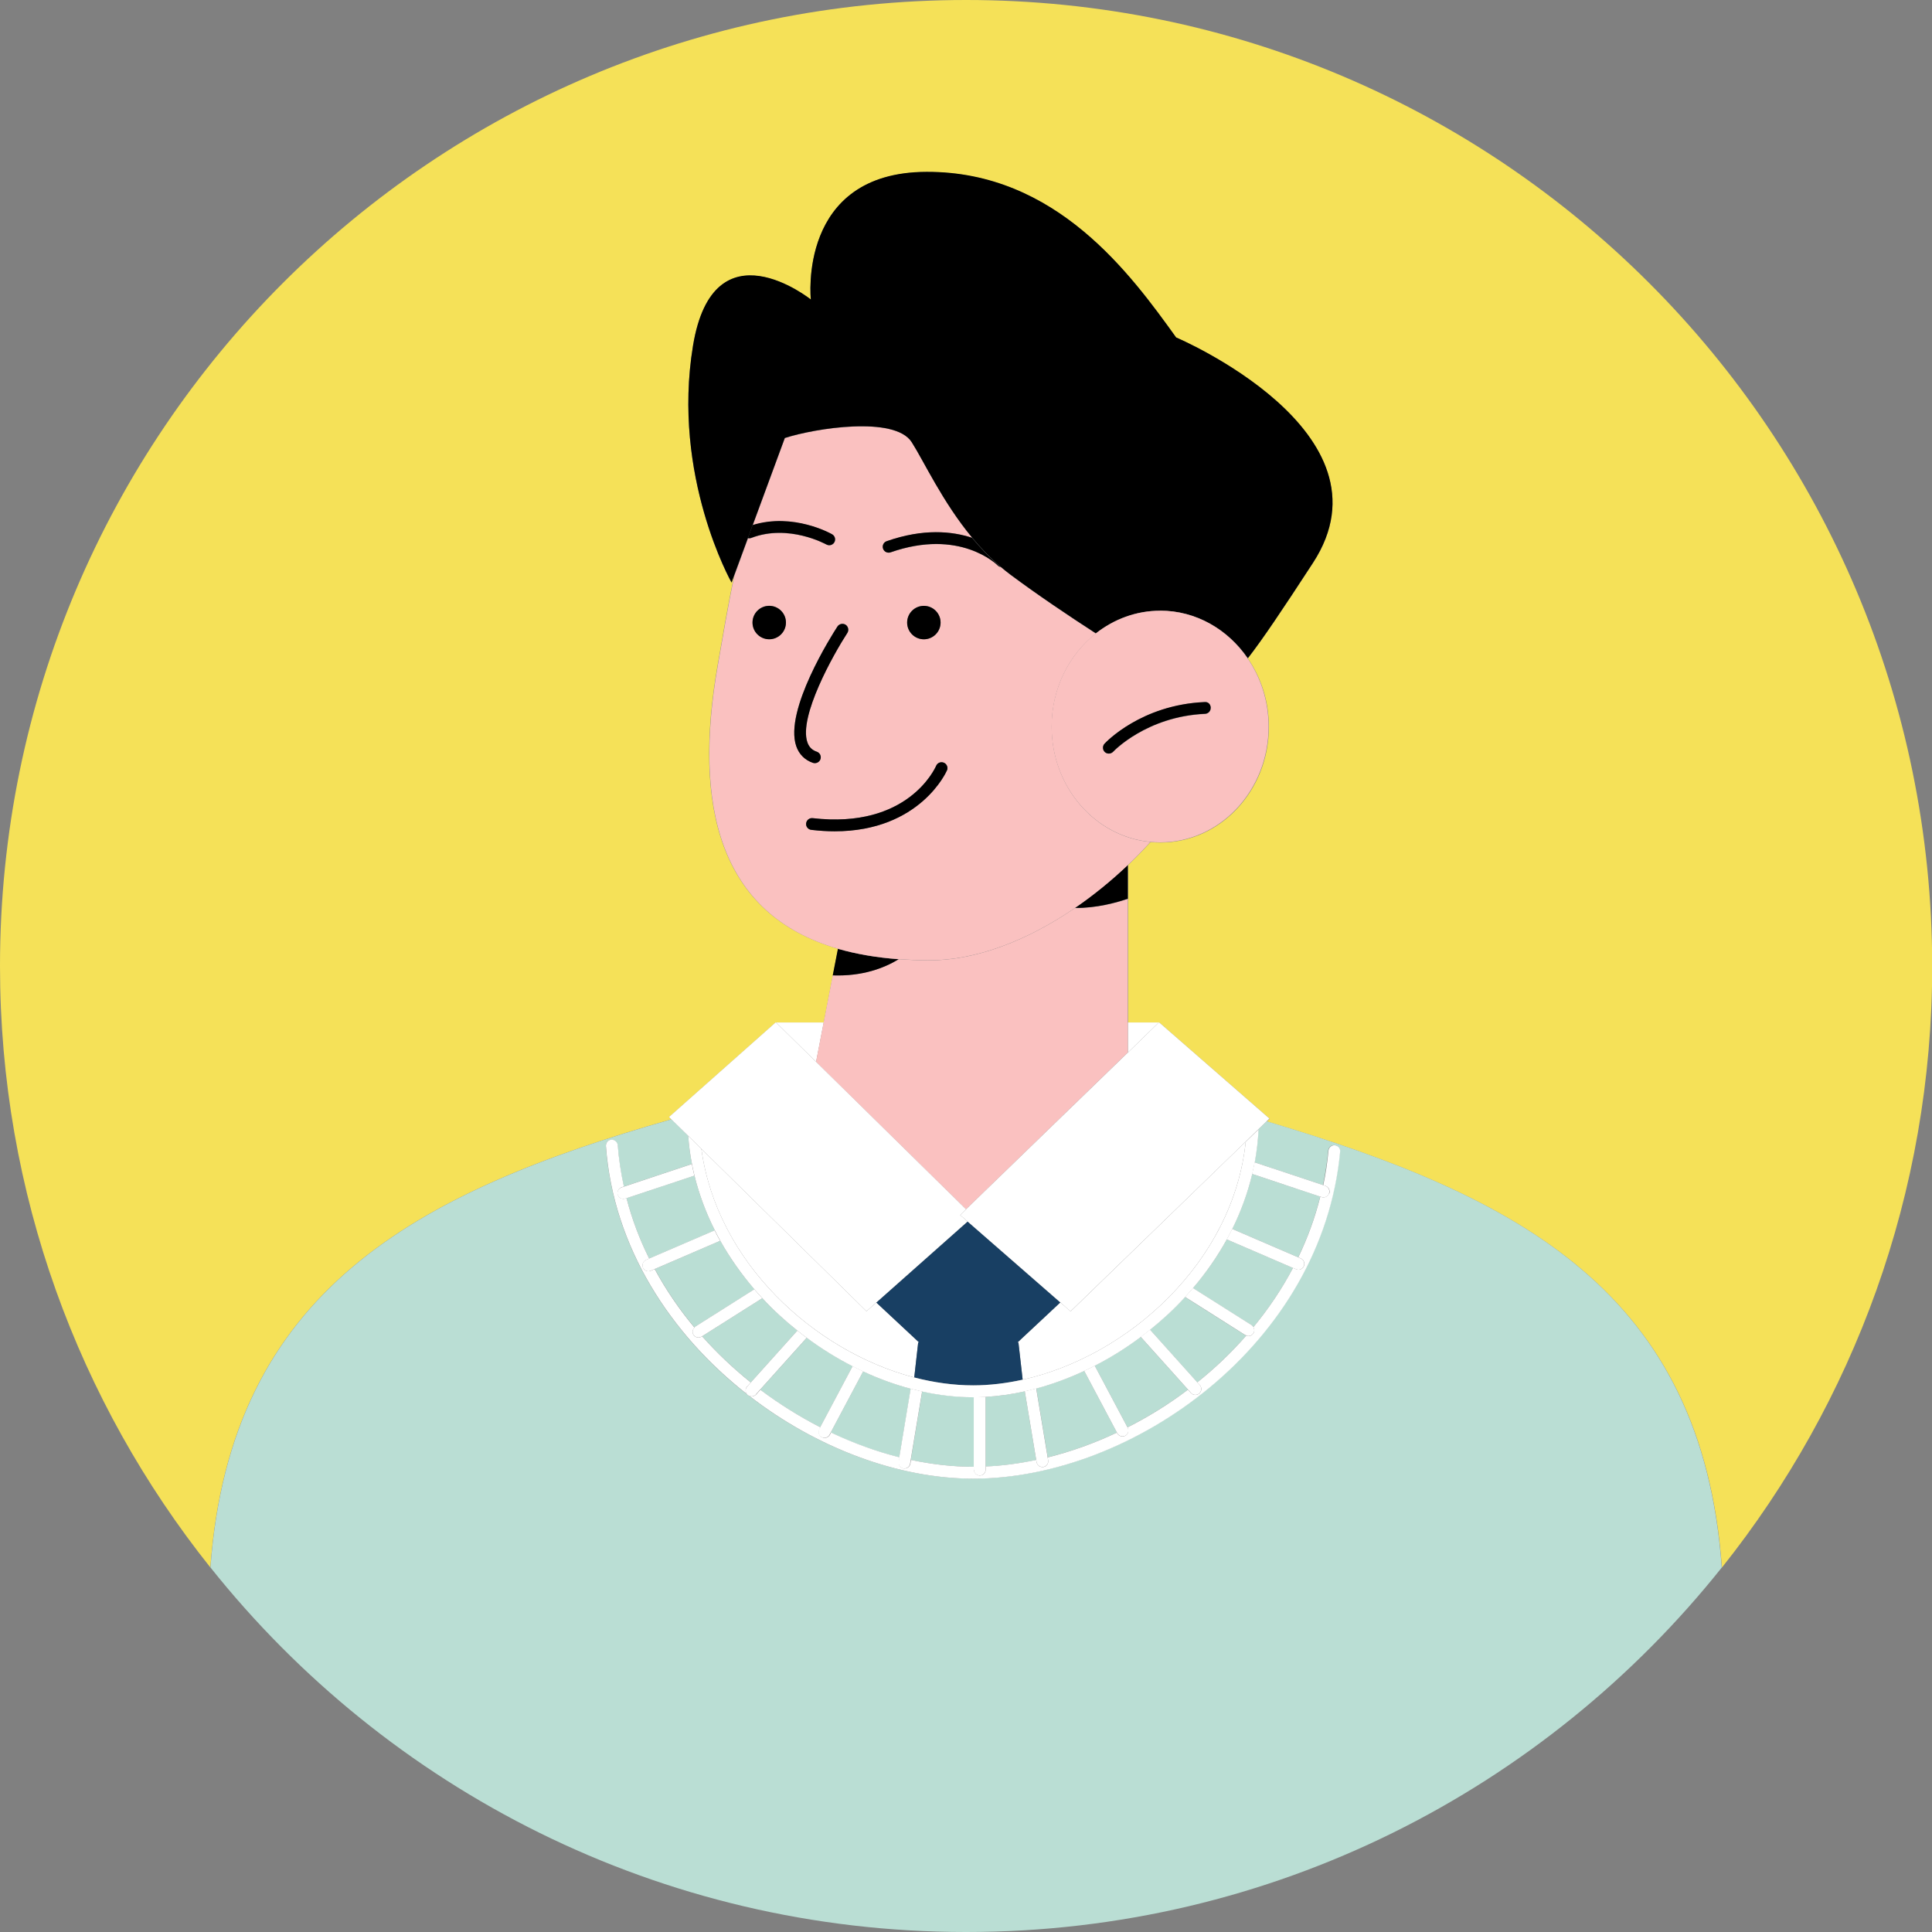 <?xml version="1.0" encoding="UTF-8"?>
<svg id="_レイヤー_2" data-name="レイヤー 2" xmlns="http://www.w3.org/2000/svg" viewBox="0 0 201.03 201.03">
  <rect x="0" y="0" width="201.03" height="201.03" fill="#808080" stroke="none"/>
  <defs>
    <style>
      .cls-1 {
        fill: #fff;
      }

      .cls-2 {
        fill: #baded4;
      }

      .cls-3 {
        fill: #fac1c0;
      }

      .cls-4 {
        fill: #f5e158;
      }

      .cls-5 {
        fill: #f4ece7;
      }

      .cls-6 {
        fill: #183f63;
      }
    </style>
  </defs>
  <g id="_ベース" data-name="ベース">
    <g>
      <path class="cls-4" d="m69.85,116.47l-.24-.23,11.09-9.84h0s0,0,0,0l.03-.02.02.02h4.96l.95-4.91h0l.54-2.77c-12.46-3.6-15.06-15-12.54-29.44.55-3.14,1.08-6.32,1.74-9.42l-.28.77s-6.26-11.06-4.01-24.65c2.13-12.9,12.26-4.8,12.26-4.8,0,0-1.43-13.25,12.05-13.28,13.48-.03,21.23,10.65,25.96,17.23,0,0,23.12,9.81,14.24,23.45-3.19,4.9-5.24,7.94-6.78,9.93,1.37,1.99,2.19,4.45,2.19,7.11,0,6.66-5.06,12.05-11.29,12.05-.35,0-.69-.02-1.02-.05-.76.83-1.54,1.63-2.34,2.4v16.39h3.22l.02-.02,11.49,10.02-.29.28c26.38,7.87,45.27,17.78,47.35,46.42,13.68-17.17,21.88-38.91,21.88-62.57C201.03,45,156.03,0,100.52,0S0,45,0,100.52c0,23.67,8.2,45.41,21.89,62.58,2.1-28.76,21.27-39,47.96-46.63Z"/>
      <path class="cls-5" d="m100.49,201.03s.02,0,.02,0,.02,0,.02,0h-.05Z"/>
      <polygon class="cls-1" points="120.58 106.39 117.36 106.39 117.36 109.52 120.58 106.39"/>
      <polygon class="cls-1" points="85.71 106.39 80.75 106.39 84.92 110.49 85.71 106.39"/>
      <polygon class="cls-1" points="80.7 106.39 80.7 106.39 80.7 106.39 80.7 106.39"/>
      <path class="cls-1" d="m105.97,139.69l.44,3.87c11-2.44,21.92-12.28,23.21-24.77l-18.22,17.66-1.07-.93-4.46,4.17h.1Z"/>
      <path class="cls-1" d="m95.64,139.69l-4.46-4.16-1.02.91-17.18-16.9c1.59,11.77,11.71,21.05,22.15,23.79l.41-3.64h.1Z"/>
      <path class="cls-3" d="m100.52,125.83l16.83-16.31v-19.51s0,0,0,0v3.52c-1.15.4-3.26.98-5.51.96-4.93,3.37-10.25,5.44-15.13,5.44-1.12,0-2.17-.05-3.2-.12-1.53.93-3.79,1.79-6.86,1.68l-.95,4.91-.79,4.09,15.6,15.34Z"/>
      <path d="m87.19,98.72l-.54,2.77h0c3.08.11,5.33-.75,6.86-1.68-2.35-.17-4.45-.54-6.33-1.08Z"/>
      <path d="m117.35,93.52v-3.52c-1.74,1.66-3.59,3.16-5.51,4.47,2.24.03,4.35-.56,5.51-.96Z"/>
      <path class="cls-3" d="m93.52,99.8c1.02.07,2.08.12,3.2.12,4.88,0,10.2-2.07,15.13-5.44,1.91-1.31,3.76-2.81,5.51-4.47,0,0,0,0,0,0,.81-.77,1.59-1.57,2.34-2.4-5.76-.55-10.27-5.71-10.27-12,0-3.98,1.81-7.49,4.6-9.69-2.77-1.79-6.12-4.04-8.93-6.14-.33-.25-.65-.51-.96-.77-.11-.03-.21-.07-.29-.15-.16-.16-3.99-3.89-11.17-1.38-.32.11-.67-.06-.78-.38-.11-.32.06-.67.38-.78,3.82-1.34,6.8-1.04,8.89-.35-3.1-3.74-5.01-7.94-6.3-9.95-1.76-2.76-10.04-1.46-13.2-.43l-3.34,9.06c4.22-1.3,8.1.87,8.27.96.29.17.4.54.23.83-.11.2-.32.31-.53.31-.1,0-.21-.03-.3-.08-.04-.02-3.94-2.19-7.82-.68-.11.04-.23.04-.34.02l-1.42,3.86c-.66,3.1-1.19,6.28-1.74,9.42-2.52,14.44.08,25.84,12.54,29.44,1.88.54,3.99.91,6.33,1.08Zm2.61-36.76c.96,0,1.74.78,1.74,1.74s-.78,1.74-1.74,1.74-1.74-.78-1.74-1.74.78-1.74,1.74-1.74Zm-16.09,3.47c-.96,0-1.74-.78-1.74-1.74s.78-1.74,1.74-1.74,1.74.78,1.74,1.74-.78,1.74-1.74,1.74Zm2.81,11.12c-1.27-3.72,3.71-11.57,4.29-12.45.19-.28.57-.36.85-.18.28.18.36.56.18.85-1.47,2.26-5.07,8.71-4.16,11.38.17.5.48.81.98.98.32.11.49.46.38.78-.09.25-.33.41-.58.41-.07,0-.14-.01-.2-.03-.85-.3-1.45-.9-1.74-1.74Zm1.57,8.72c-.34-.04-.58-.34-.54-.68.04-.34.35-.58.68-.54,9.9,1.15,12.73-5.18,12.85-5.45.13-.31.5-.45.8-.32.31.13.46.49.33.8-.03.07-2.78,6.34-11.69,6.34-.76,0-1.57-.05-2.42-.15Z"/>
      <path d="m84.79,79.41c.25,0,.49-.16.58-.41.11-.32-.06-.67-.38-.78-.5-.17-.81-.49-.98-.98-.92-2.67,2.69-9.12,4.16-11.38.18-.28.1-.66-.18-.85-.28-.18-.66-.1-.85.18-.57.88-5.56,8.73-4.29,12.45.29.84.89,1.45,1.74,1.74.07.02.13.03.2.03Z"/>
      <path d="m98.54,80.16c.13-.31-.02-.67-.33-.8-.31-.13-.67.01-.8.32-.12.27-2.95,6.6-12.85,5.45-.33-.04-.64.2-.68.54-.04.34.2.64.54.68.86.1,1.66.15,2.42.15,8.92,0,11.67-6.27,11.69-6.34Z"/>
      <path d="m101.15,55.96c-2.09-.69-5.06-.99-8.89.35-.32.11-.49.46-.38.78.11.32.46.49.78.38,7.18-2.51,11.01,1.22,11.17,1.38.08.08.18.13.29.15-1.1-.93-2.09-1.97-2.98-3.04Z"/>
      <path d="m78.16,55.97c3.89-1.5,7.78.66,7.82.68.1.05.2.08.3.08.21,0,.42-.11.53-.31.17-.29.06-.67-.23-.83-.17-.1-4.05-2.26-8.27-.96l-.5,1.36c.11.02.23.03.34-.02Z"/>
      <path d="m96.13,66.52c.96,0,1.74-.78,1.74-1.74s-.78-1.74-1.74-1.74-1.74.78-1.74,1.74.78,1.74,1.74,1.74Z"/>
      <path d="m80.04,63.04c-.96,0-1.74.78-1.74,1.74s.78,1.74,1.74,1.74,1.74-.78,1.74-1.74-.78-1.74-1.74-1.74Z"/>
      <path d="m78.32,54.63l3.34-9.06c3.17-1.02,11.44-2.32,13.2.43,1.29,2.02,3.2,6.21,6.3,9.95.89,1.07,1.88,2.11,2.98,3.04.31.26.63.52.96.77,2.81,2.1,6.16,4.35,8.93,6.14,1.87-1.48,4.19-2.36,6.7-2.36,3.74,0,7.05,1.95,9.11,4.95,1.54-1.98,3.59-5.03,6.78-9.93,8.89-13.64-14.24-23.45-14.24-23.45-4.73-6.58-12.48-17.27-25.96-17.23-13.48.03-12.05,13.28-12.05,13.28,0,0-10.13-8.1-12.26,4.8-2.25,13.59,4.01,24.65,4.01,24.65l.28-.77,1.42-3.86.5-1.36Z"/>
      <path class="cls-3" d="m120.72,63.55c-2.51,0-4.82.89-6.7,2.36-2.78,2.2-4.6,5.71-4.6,9.69,0,6.29,4.51,11.44,10.27,12,.34.03.68.05,1.02.05,6.24,0,11.29-5.4,11.29-12.05,0-2.66-.82-5.11-2.19-7.11-2.05-2.99-5.36-4.95-9.11-4.95Zm-4.89,14.67c-.12.13-.28.2-.45.2-.15,0-.3-.05-.42-.16-.25-.23-.26-.62-.03-.87.15-.16,3.81-4.04,10.41-4.33.39-.04.62.25.64.59.02.34-.25.62-.58.64-6.1.27-9.53,3.9-9.56,3.94Z"/>
      <path d="m125.98,73.64c-.01-.34-.25-.63-.64-.59-6.59.29-10.26,4.17-10.41,4.33-.23.25-.21.64.03.87.12.11.27.16.42.16.17,0,.33-.07.45-.2.03-.04,3.47-3.67,9.56-3.94.34-.02.6-.3.58-.64Z"/>
      <path class="cls-6" d="m91.18,135.53l4.46,4.16h-.1l-.41,3.64c2.05.54,4.12.82,6.13.82,1.7,0,3.43-.2,5.15-.59l-.44-3.87h-.1l4.46-4.17-9.65-8.42-9.5,8.43Z"/>
      <path class="cls-2" d="m179.15,163.09c-2.08-28.64-20.97-38.54-47.35-46.42l-.86.83c-.05,1.17-.19,2.31-.4,3.44l7.12,2.37c.24-1.17.43-2.37.54-3.59.03-.33.31-.58.64-.56.33.02.58.28.58.61-1.85,20.11-21.6,34.08-38.17,34.08-7.84,0-16.35-3.21-23.35-8.64-.04-.02-.08-.04-.12-.07-.01-.01-.02-.03-.03-.04-7.96-6.22-13.94-15.33-14.71-25.84-.02-.34.23-.63.57-.66.31-.03.63.23.66.57.11,1.47.33,2.9.64,4.3l7.09-2.36c-.19-.96-.32-1.93-.39-2.92l-1.75-1.72c-26.7,7.63-45.86,17.87-47.96,46.63,18.41,23.1,46.77,37.93,78.61,37.93h.05c31.84,0,60.2-14.84,78.61-37.94Z"/>
      <path class="cls-2" d="m78.12,143.85l4.85-5.4c-1.29-1.03-2.52-2.15-3.65-3.37l-6.26,3.96c1.55,1.74,3.25,3.35,5.06,4.8Z"/>
      <path class="cls-2" d="m137.38,124.51l-7.09-2.36c-.47,1.99-1.18,3.91-2.08,5.72l6.87,2.96c.97-2,1.74-4.11,2.29-6.32Z"/>
      <path class="cls-2" d="m67.55,130.96l6.83-2.94c-.91-1.81-1.63-3.71-2.12-5.7l-7.07,2.35c.57,2.19,1.36,4.29,2.36,6.29Z"/>
      <path class="cls-2" d="m93.58,151.64l1.18-7.11s.01-.02.01-.03c-1.67-.44-3.33-1.05-4.96-1.8l-3.38,6.36c2.33,1.11,4.73,1.98,7.14,2.58Z"/>
      <path class="cls-2" d="m72.26,138.13s.05-.06.09-.09l6.15-3.89c-1.35-1.56-2.55-3.25-3.55-5.05l-6.82,2.94c1.17,2.16,2.56,4.2,4.14,6.09Z"/>
      <path class="cls-2" d="m85.34,148.52l3.38-6.36c-1.65-.84-3.25-1.83-4.77-2.96l-4.85,5.4c1.98,1.49,4.08,2.81,6.25,3.91Z"/>
      <path class="cls-2" d="m123.61,144.59l-4.92-5.48c-1.52,1.14-3.13,2.14-4.78,2.99l3.41,6.42c2.18-1.11,4.3-2.42,6.3-3.93Z"/>
      <path class="cls-2" d="m116.22,149.06l-3.41-6.42c-1.63.76-3.3,1.38-4.98,1.83l1.19,7.17c2.43-.6,4.85-1.47,7.2-2.58Z"/>
      <path class="cls-2" d="m129.68,138.96s-.08,0-.11-.03l-6.27-3.97c-1.13,1.23-2.35,2.36-3.64,3.4l4.92,5.48c1.83-1.47,3.54-3.1,5.1-4.87Z"/>
      <path class="cls-2" d="m130.42,138.09c1.57-1.9,2.96-3.96,4.12-6.16l-6.89-2.97c-.99,1.81-2.18,3.5-3.52,5.07l6.1,3.86c.08.05.14.12.19.2Z"/>
      <path class="cls-2" d="m101.25,152.62s.05,0,.08,0v-7.25s-.05,0-.08,0c-1.74,0-3.51-.2-5.29-.59l-1.19,7.13c2.18.46,4.35.71,6.47.71Z"/>
      <path class="cls-2" d="m107.82,151.91l-1.19-7.14c-1.36.3-2.73.5-4.08.58v7.25c1.73-.08,3.5-.31,5.26-.68Z"/>
      <path class="cls-1" d="m138.29,124.17c-.09.26-.33.42-.58.42-.06,0-.13,0-.19-.03l-.14-.05c-.55,2.21-1.33,4.32-2.29,6.32l.26.11c.31.13.45.49.32.81-.1.23-.33.37-.56.37-.08,0-.16-.02-.24-.05l-.33-.14c-1.16,2.2-2.55,4.26-4.12,6.16.12.19.13.44,0,.65-.12.18-.32.29-.52.29-.07,0-.14-.04-.22-.06-1.56,1.78-3.27,3.41-5.1,4.87l.26.28c.23.25.21.64-.05.87-.12.1-.26.16-.41.16-.17,0-.33-.07-.46-.2l-.31-.35c-1.99,1.51-4.11,2.82-6.3,3.93l.02.04c.16.3.05.67-.25.83-.09.05-.19.07-.29.07-.22,0-.43-.12-.54-.33l-.04-.07c-2.35,1.11-4.78,1.98-7.2,2.58l.05.3c.06.33-.17.65-.5.7-.03,0-.07,0-.1,0-.29,0-.55-.21-.6-.51l-.04-.23c-1.77.37-3.53.61-5.26.68v.33c0,.34-.27.61-.61.61s-.61-.27-.61-.61v-.3s-.05,0-.08,0c-2.12,0-4.29-.25-6.47-.71l-.06.38c-.05.3-.31.51-.6.51-.03,0-.07,0-.1,0-.33-.06-.56-.37-.5-.71l.08-.45c-2.41-.6-4.81-1.48-7.14-2.58l-.12.23c-.11.21-.32.33-.54.33-.1,0-.2-.02-.29-.07-.3-.16-.41-.53-.25-.83l.1-.2c-2.17-1.11-4.27-2.42-6.25-3.91l-.44.49c-.12.13-.29.2-.46.2-.1,0-.2-.03-.29-.08,7,5.43,15.51,8.64,23.35,8.64,16.57,0,36.32-13.97,38.17-34.08,0-.33-.26-.59-.58-.61-.33-.02-.61.24-.64.56-.11,1.22-.29,2.42-.54,3.59l.24.08c.32.11.49.45.39.78Z"/>
      <path class="cls-1" d="m77.74,144.28l.38-.43c-1.81-1.45-3.51-3.06-5.06-4.8l-.05.03c-.1.06-.22.1-.33.1-.2,0-.4-.1-.52-.28-.16-.25-.1-.56.1-.76-1.58-1.89-2.97-3.93-4.14-6.09l-.41.18c-.08.03-.16.05-.24.05-.24,0-.46-.14-.56-.37-.13-.31,0-.67.32-.81l.32-.14c-1-2-1.79-4.1-2.36-6.29l-.13.04c-.06.02-.13.03-.19.03-.26,0-.5-.16-.58-.42-.11-.32.07-.67.39-.78l.24-.08c-.31-1.4-.53-2.84-.64-4.3-.03-.34-.34-.59-.66-.57-.34.02-.59.32-.57.66.77,10.52,6.75,19.62,14.71,25.84-.22-.23-.23-.59-.02-.83Z"/>
      <path class="cls-1" d="m64.28,124.33c.09.26.33.42.58.42.06,0,.13-.01.19-.03l.13-.04,7.07-2.35c-.1-.4-.18-.8-.26-1.21l-7.09,2.36-.24.08c-.32.11-.49.45-.39.78Z"/>
      <path class="cls-1" d="m67.22,131.1c-.31.13-.45.49-.32.81.1.23.33.37.56.37.08,0,.16-.02.24-.05l.41-.18,6.82-2.94c-.2-.36-.39-.72-.57-1.09l-6.83,2.94-.32.14Z"/>
      <path class="cls-1" d="m72.26,138.13c-.2.2-.26.51-.1.76.12.18.32.28.52.28.11,0,.23-.03.33-.1l.05-.03,6.26-3.96c-.28-.3-.56-.61-.83-.93l-6.15,3.89s-.06.06-.09.09Z"/>
      <path class="cls-1" d="m78.65,145.09l.44-.49,4.85-5.4c-.33-.24-.65-.49-.97-.75l-4.85,5.4-.38.43c-.22.24-.2.6.02.83.01.01.02.03.03.04.04.03.08.05.12.07.09.05.19.08.29.08.17,0,.34-.07.46-.2Z"/>
      <path class="cls-1" d="m85.24,148.71c-.16.3-.05.67.25.83.09.05.19.07.29.07.22,0,.43-.12.54-.33l.12-.23,3.38-6.36c-.37-.17-.74-.35-1.1-.54l-3.38,6.36-.1.2Z"/>
      <path class="cls-1" d="m93.58,151.64l-.08.45c-.05.33.17.65.5.71.03,0,.07,0,.1,0,.29,0,.55-.21.6-.51l.06-.38,1.19-7.13c-.4-.09-.79-.18-1.19-.29,0,.01-.01.02-.01.03l-1.18,7.11Z"/>
      <path class="cls-1" d="m137.38,124.51l.14.05c.07.02.13.03.19.03.26,0,.5-.16.58-.42.11-.32-.07-.67-.39-.78l-.24-.08-7.12-2.37c-.08.41-.16.81-.26,1.21l7.09,2.36Z"/>
      <path class="cls-1" d="m134.86,132.07c.08.03.16.05.24.05.24,0,.46-.14.56-.37.13-.31,0-.67-.32-.81l-.26-.11-6.87-2.96c-.18.37-.37.73-.57,1.09l6.89,2.97.33.14Z"/>
      <path class="cls-1" d="m129.68,138.96c.07.03.14.06.22.06.2,0,.4-.1.52-.29.13-.2.12-.45,0-.65-.05-.08-.11-.15-.19-.2l-6.1-3.86c-.27.31-.54.63-.82.93l6.27,3.97s.07.02.11.03Z"/>
      <path class="cls-1" d="m123.92,144.94c.12.13.29.2.46.2.15,0,.29-.05.41-.16.25-.23.27-.61.05-.87l-.26-.28-4.92-5.48c-.32.26-.64.51-.97.75l4.92,5.48.31.35Z"/>
      <path class="cls-1" d="m116.26,149.13c.11.21.32.33.54.33.1,0,.2-.02.29-.07.3-.16.41-.53.25-.83l-.02-.04-3.41-6.42c-.36.19-.73.37-1.1.54l3.41,6.42.04.07Z"/>
      <path class="cls-1" d="m107.86,152.13c.05.3.31.51.6.51.03,0,.07,0,.1,0,.33-.06.56-.37.5-.7l-.05-.3-1.19-7.17c-.4.11-.8.2-1.19.29l1.19,7.14.04.23Z"/>
      <path class="cls-1" d="m101.33,152.92c0,.34.27.61.61.61s.61-.27.61-.61v-7.58c-.41.02-.82.03-1.23.04v7.55Z"/>
      <path class="cls-1" d="m129.62,118.79c-1.29,12.5-12.21,22.33-23.21,24.77-1.73.38-3.46.59-5.15.59-2.01,0-4.08-.29-6.13-.82-10.44-2.73-20.55-12.01-22.15-23.79l-1.37-1.35c.07.99.2,1.96.39,2.92.08.4.16.81.26,1.21.49,1.99,1.21,3.9,2.12,5.7.18.37.37.73.57,1.09,1.01,1.8,2.21,3.49,3.55,5.05.27.31.54.62.83.93,1.13,1.22,2.35,2.34,3.65,3.37.32.26.64.51.97.75,1.52,1.13,3.12,2.12,4.77,2.96.37.19.73.37,1.1.54,1.62.75,3.29,1.36,4.96,1.8.4.1.79.2,1.19.29,1.77.39,3.55.59,5.29.59.03,0,.05,0,.08,0,.41,0,.82-.01,1.23-.04,1.35-.08,2.71-.27,4.08-.58.4-.09.8-.18,1.19-.29,1.68-.45,3.35-1.07,4.98-1.83.37-.17.74-.35,1.1-.54,1.66-.85,3.26-1.85,4.78-2.99.33-.24.65-.5.97-.75,1.29-1.04,2.52-2.17,3.64-3.4.28-.3.55-.62.82-.93,1.34-1.57,2.53-3.27,3.52-5.07.2-.36.39-.72.57-1.09.9-1.81,1.6-3.72,2.08-5.72.09-.4.18-.8.26-1.21.21-1.12.34-2.27.4-3.44l-1.33,1.29Z"/>
      <polygon class="cls-1" points="72.98 119.54 90.16 136.44 91.18 135.53 100.68 127.1 99.91 126.43 100.52 125.83 84.92 110.49 80.75 106.39 80.73 106.37 80.7 106.39 80.7 106.39 69.61 116.23 69.85 116.47 71.61 118.19 72.98 119.54"/>
      <polygon class="cls-1" points="120.6 106.37 120.58 106.39 117.36 109.52 100.52 125.83 99.91 126.43 100.68 127.1 110.33 135.52 111.39 136.45 129.62 118.79 130.94 117.5 131.8 116.67 132.09 116.39 120.6 106.37"/>
    </g>
  </g>
</svg>